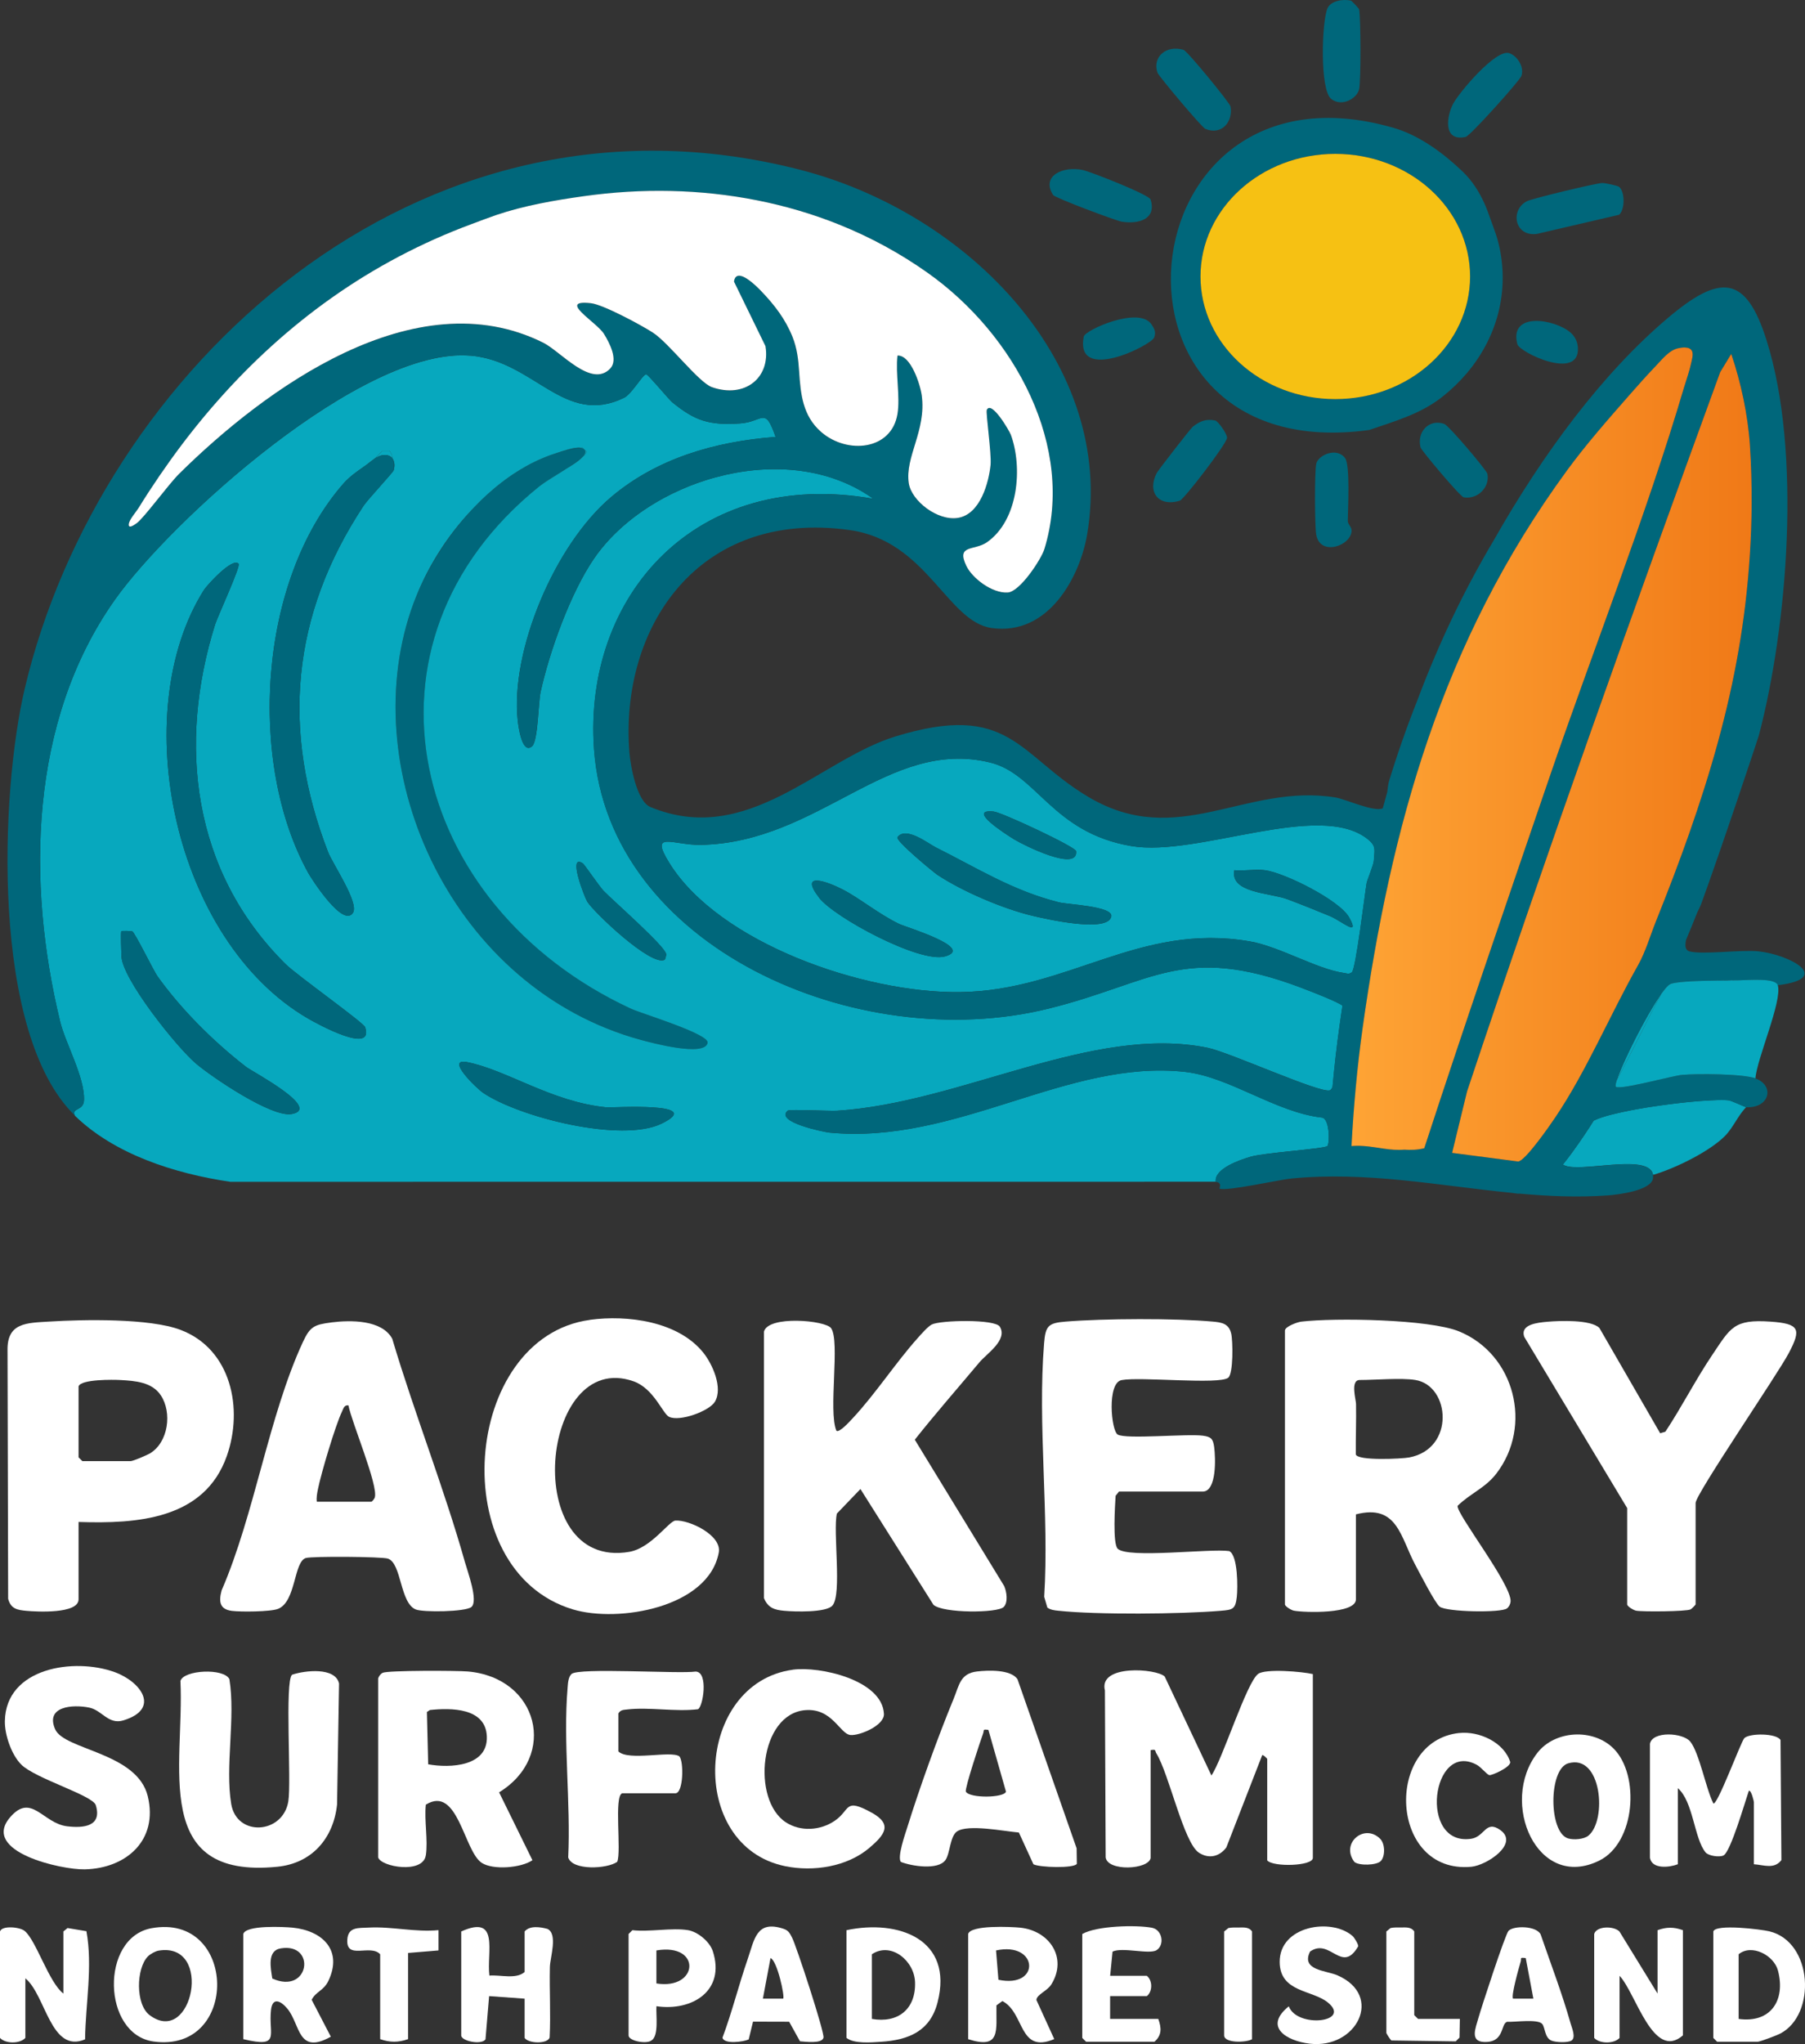 <?xml version="1.0" encoding="UTF-8"?><svg id="a" xmlns="http://www.w3.org/2000/svg" width="551.59" height="624.42" xmlns:xlink="http://www.w3.org/1999/xlink" viewBox="0 0 551.59 624.42"><rect x="0" y="0" width="551.59" height="624.42" fill="#333333" stroke="none"/><defs><linearGradient id="c" x1="413.01" y1="228.72" x2="535.29" y2="228.72" gradientUnits="userSpaceOnUse"><stop offset="0" stop-color="#fea435"/><stop offset="1" stop-color="#f07917"/></linearGradient><linearGradient id="d" x1="413" y1="231.48" x2="535.29" y2="231.48" gradientUnits="userSpaceOnUse"><stop offset="0" stop-color="#fea435"/><stop offset="1" stop-color="#f07917"/></linearGradient></defs><g id="b"><path d="M414.36,462.61v25.95c0,4.56-15.78,4.07-18.96,3.47-.85-.16-2.73-1.34-2.73-1.92v-83.65c0-1.2,3.73-2.58,5.02-2.73,10.22-1.21,39.05-.75,48.17,2.98,17.08,6.99,22.59,28.9,11.41,43.44-3.39,4.42-8.01,6.08-11.84,9.85-.47,2.4,16.64,24.16,16.19,29.28-.11.8-.47,1.56-1.11,2.06-1.76,1.39-18.29,1.11-20.54-.52-1.4-1.02-6.17-10.36-7.43-12.7-4.6-8.55-5.47-18.79-18.18-15.51ZM432.56,421.56c-4.33-.71-12.22,0-17.04,0-2.95,0-1.15,5.96-1.13,7.33.09,5.12-.12,10.27-.07,15.39.47,2.03,13.98,1.38,16.33.94,14.07-2.66,12.53-21.9,1.9-23.66Z" fill="#fff"/><path d="M255.59,437.05c.86.81,4.34-3.11,5.04-3.86,6.86-7.34,13.07-16.9,19.76-24.38,1.02-1.15,3.12-3.56,4.33-4.19,2.63-1.35,19.39-1.73,20.83.67,2.44,4.07-4.02,8.22-6.22,10.84-6.61,7.88-13.39,15.61-19.78,23.67l27.32,44.71c.77,1.74,1.24,4.98-.15,6.39-1.87,1.9-18.53,1.96-21.46-.66l-22.32-35.37-7.2,7.5c-1.25,5.47,1.62,24.63-1.35,28.09-1.9,2.21-11.6,1.9-14.73,1.61-3-.27-4.95-.88-6.2-3.87v-81.41c1.29-5.03,18.78-3.48,20.51-1.06,2.81,3.93-.9,25.31,1.61,31.31Z" fill="#fff"/><path d="M24.01,464.94v23.62c0,4.52-12.82,3.8-15.91,3.52-2.8-.25-4.81-.6-5.61-3.69l-.19-75.77c-.2-8.64,5.86-8.48,12.77-8.91,10.45-.66,30.7-1.04,40.13,2.55,15.46,5.88,19.21,24.06,14.11,38.52-6.86,19.45-27.51,20.73-45.29,20.15ZM24.01,423.5v21.69l1.16,1.16h14.72c.78,0,5.1-1.85,6.07-2.45,5.46-3.4,6.69-12.35,3.19-17.65-2.69-4.07-7.86-4.43-12.36-4.68-2.11-.12-12.05-.29-12.77,1.93Z" fill="#fff"/><path d="M101.29,403.97c5.81-.74,15.45-.84,18.58,5,6.77,22.77,15.83,45.57,22.25,68.37.81,2.86,4.1,11.72,1.94,13.56-1.77,1.51-14.79,1.68-17.03.75-4.85-2.02-4.28-14.12-8.49-15.52-1.86-.62-23.17-.76-25.07-.19-3.73,1.12-2.98,13.32-8.48,15.53-2.28.92-11.51.97-14.16.62-3.81-.49-3.98-2.97-3.1-6.27,10.1-23.3,14.36-53.25,24.83-75.85,2.2-4.76,3.48-5.32,8.72-5.99ZM96.81,458.74h16.65c.26,0,.94-.87,1.07-1.28,1.15-3.62-7.12-23.1-8.05-28.15-1.32-.17-1.54.99-1.97,1.9-1.99,4.11-6.39,18.89-7.34,23.64-.26,1.31-.52,2.56-.36,3.9Z" fill="#fff"/><path d="M341.95,455.64l-1.03,1.29c-.19,3.04-.93,14.58.62,16.16,3.05,3.09,28.43-.12,34.11.74,2.67,1.33,2.61,11.18,2.31,13.96-.42,3.86-1.29,3.97-5,4.28-12.2,1.01-37.63,1.25-49.61-.03-1.16-.12-2.32-.25-3.29-.96l-.96-3.29c1.56-25.11-2.07-52.68-.03-77.49.43-5.29,1.27-6.15,6.58-6.58,11.54-.95,33.52-1.05,44.99,0,2.72.25,4.9.6,5.61,3.69.51,2.22.68,12.2-.92,13.46-2.76,2.18-26.82-.37-32.58.72-4.51.85-3.2,15.45-1.19,16.64,2.55,1.51,21.12-.3,25.99.34,2.56.34,3.15.95,3.49,3.49.41,3.07.87,13.59-3.52,13.59h-25.56Z" fill="#fff"/><path d="M180.27,403.18c11.46-1.55,26.85.43,34.58,9.94,2.83,3.48,6.16,10.81,3.61,15.09-1.7,2.85-10.75,6.17-14,4.6-1.96-.95-4.65-8.65-10.84-10.84-28.66-10.14-34.73,57.78-1.34,52.09,6.71-1.14,12.12-9.41,14.11-9.55,4.2-.29,14.25,4.46,13.26,9.77-3.15,16.84-30.72,21.51-44.57,17.36-39.52-11.85-33.9-83.15,5.2-88.44Z" fill="#fff"/><path d="M497.24,460.68l-31.43-52.28c-1.38-3.86,4.12-4.37,7.05-4.63,3.72-.34,13.27-.7,15.9,1.89l18.57,32.17,1.6-.48c5.04-7.62,9.22-15.88,14.33-23.46,5.58-8.28,6.52-10.95,17.78-10.16,8.97.63,9.42,2.32,5.63,9.55-3.42,6.52-28.51,43.15-28.51,45.85v30.98c0,.13-1.19,1.37-1.56,1.54-1.37.64-14.65.76-16.62.38-.85-.16-2.73-1.34-2.73-1.92v-29.43Z" fill="#fff"/><path d="M351.63,567.56c-.61,3.61-13.14,4.19-13.75-.16l-.23-51c-2.02-8.07,15.79-6.71,18.27-4.26l14.28,30.24c3.43-5.03,10.75-28.48,14.28-31.04,2.29-1.66,13.44-.71,16.71.06v56.15c0,2.53-12.17,2.85-13.94.77v-30.98c0-.15-1.25-1.38-1.54-1.16l-10.95,28.17c-2.11,2.85-5.37,3.58-8.39,1.61-4.67-3.06-9.13-24.13-13-30.34-.5-.81.05-1.34-1.75-.99v32.92Z" fill="#fff"/><path d="M130.12,566.78c-.89,5.76-13.7,3.52-14.56.62v-54.68c.21-.69.74-1.39,1.39-1.71,1.58-.77,22.71-.69,25.98-.41,21.67,1.87,27.59,25.9,9.59,36.92l10.19,20.74c-3.51,2.39-12.07,3.05-15.5.8-5.46-3.58-7.27-23.87-17.08-17.77-.52,4.79.71,10.9,0,15.49ZM131.39,522.36l-.93.62.39,15.98c6.73,1.22,18.31.68,17.92-8.55-.37-8.75-10.95-8.72-17.37-8.04Z" fill="#fff"/><path d="M89.26,511.59c3.9-1.32,13.21-2.39,14.35,2.69l-.61,37c-1.1,10.29-7.67,17.91-18.2,18.97-38.86,3.93-28.41-30.88-29.66-56.76,1-3.37,13.26-3.99,14.96-.55,1.92,11.84-1.36,26.68.56,38.16,1.69,10.07,15.76,9.21,17.44-.77,1-5.96-1.13-36.77,1.15-38.74Z" fill="#fff"/><path d="M329.05,569.38c-.87,1.4-11.37,1.12-13.25.11l-4.44-9.69c-4.39-.37-15.58-2.63-18.93-.32-2.12,1.47-2.09,6.68-3.49,8.7-2.23,3.21-10.41,1.89-13.66.59-1.12-1.53,1.3-8.4,1.97-10.54,3.76-12.1,9.33-27.56,14.17-39.28,1.7-4.12,1.97-7.74,7.15-8.35,3.32-.39,10.34-.68,12.37,2.38l18.06,51.64.07,4.75ZM302.05,528.45c-1.89-.25-1.23,0-1.62,1.08-.87,2.39-5.63,16.69-5.28,17.79,1.24,2.07,11.66,1.91,12.27,0l-5.37-18.86Z" fill="#fff"/><path d="M6.47,539.01c-2.97-2.98-5.06-9.06-4.98-13.27.3-16.37,21.27-19.42,33.58-14.93,8.03,2.93,14.07,11.23,2.64,14.73-4.57,1.4-6.54-3.09-10.39-3.89-5.08-1.05-13.55-.44-10.47,6.6,2.79,6.38,25.07,7.06,28.31,20.47s-6.53,22.03-19.25,22.33c-7.13.17-31.86-5.36-22.83-15.9,6.52-7.61,9.99,1.83,17.41,2.74,5.08.62,10.77.03,8.78-6.45-.93-3.02-18.51-8.12-22.81-12.43Z" fill="#fff"/><path d="M242.24,510.06c8.21-1.13,27.35,3.11,27.88,13.49.18,3.57-7.51,6.74-10.24,6.46-3.24-.33-5.51-8.23-13.74-7.6-14.1,1.09-16.52,27.42-5.99,34.27,4.52,2.94,10.56,2.52,14.94-.47,4.88-3.33,2.82-7.13,11.26-2.49,6.53,3.58,4.01,6.77-.67,10.76-6.83,5.81-17.15,7.36-25.75,5.6-30.17-6.19-27.53-55.91,2.32-60.01Z" fill="#fff"/><path d="M190.14,547.81c-2.59.8-.18,17.67-1.52,20.94-3.08,2.2-13.77,2.72-14.98-1.34.81-16.7-1.59-35.3-.19-51.78.11-1.35.17-3.25,1.18-4.24,2.07-2.05,32.81-.01,37.97-.76,4.01.14,2.2,11.01.66,11.51-6.86.83-14.92-.72-21.62.07-1.13.13-1.99.1-2.67,1.2v11.62c3.18,3.04,15.98-.35,18.64,1.5,1.39,1.59,1.24,11.28-1.21,11.28h-16.26Z" fill="#fff"/><path d="M512.73,569.49c-2.64,1.01-7.88,1.56-8.52-1.94v-34.85c.72-3.96,10.08-3.43,12.31-.69,2.77,3.42,4.81,14.45,7.06,18.89,1.16.91,8.47-18.96,9.48-19.94,1.6-1.54,9.8-1.54,11.05.57l.27,36.69c-2.2,2.91-5.48,1.45-8.41,1.27v-18.98c0-.19-.76-3.71-1.54-3.48-1.13,3.28-5.57,18.73-7.76,19.78-1.28.61-4.58.13-5.47-.95-3.48-4.21-3.74-15.55-8.47-19.61v23.24Z" fill="#fff"/><path d="M493.09,534.14c8.09,8.09,6.71,28.74-4.34,34.22-19.01,9.42-30.69-17.76-18.95-32.89,5.39-6.94,17.07-7.55,23.29-1.33ZM485.4,560.75c5.75-4.67,4.1-25.15-6.2-22.08-6,1.79-5.99,21.15,0,22.93,1.7.51,4.8.29,6.2-.84Z" fill="#fff"/><path d="M487.17,590.79c.69-2.47,6.01-2.51,7.72-.75l11.64,18.95v-19.36c2.76-.99,4.98-.99,7.75,0v32.14c-9.09,7.91-14.38-12.99-19.36-18.2v18.98c-1.67,1.83-6.08,1.83-7.75,0v-31.75Z" fill="#fff"/><path d="M74.35,590.79c.78-2.77,12.33-2.2,15.09-1.93,9.05.91,15.41,6.89,10.89,16.3-1.43,2.97-3.76,3.16-5.09,5.73l5.86,11.28c-10.16,5.67-9.28-3.67-13.24-8.51-2-2.44-4.58-3.71-5.04.32-.87,7.62,3.19,11.73-8.48,8.94v-32.14ZM85.77,595.19c-4.2.71-3.05,5.99-2.56,9.21,11.42,5.1,13.52-11.05,2.56-9.21Z" fill="#fff"/><path d="M0,590.02c.59-1.9,6.04-1.38,7.53-.16,3.52,2.88,7.36,15.69,11.84,19.14v-18.98l1.28-1.04,5.76.96c1.96,10.75-.26,22.07-.41,33.04-10.51,4.45-11.99-13.55-18.25-18.64v18.2c-1.66,1.83-6.08,1.83-7.75,0v-32.53Z" fill="#fff"/><path d="M295.86,590.79c.78-2.79,13.03-2.21,15.87-1.93,8.97.9,14.56,9.21,9.57,17.3-1.29,2.1-4.43,3.05-4.59,4.78l5.46,11.96c-10.96,4.62-8.92-8.03-15.86-11.62l-1.81,1.32c-.14,7.65,1.47,13.54-8.64,10.33v-32.14ZM304.38,595.82l.73,8.96c13.03,2.74,12.23-11.77-.73-8.96Z" fill="#fff"/><path d="M445.95,529.4c6.04-.64,13.69,2.82,15.56,8.87.15,1.58-5.62,4.14-6.38,3.99s-2.44-2.37-3.82-3.13c-13.86-7.56-17.89,24.93-1.76,22.58,4.21-.61,4.42-5.88,8.94-2.66,5.83,4.17-4.14,10.77-8.88,11.21-25.07,2.33-26.69-38.43-3.66-40.87Z" fill="#fff"/><path d="M258.69,589.63c15.87-3.36,32.76,2.76,27.83,22.02-2.26,8.84-8.81,11.53-17.35,12.08-3.03.2-8.23.63-10.49-1.19v-32.92ZM266.43,616.74c8,1.39,13.47-2.99,13.2-11.21-.21-6.56-7.32-12.46-13.2-8.54v19.75Z" fill="#fff"/><path d="M523.57,590.02c.73-2.36,14.5-.66,17.09-.05,13.38,3.18,14.48,25.54,3.3,31.28-1.03.53-6.13,2.46-6.83,2.46h-12.39l-1.16-1.16v-32.53ZM531.31,616.74c9.73,1.35,14.4-5.6,12.03-14.74-1.23-4.74-8.09-8.28-12.03-5.01v19.75Z" fill="#fff"/><path d="M140.96,590.02c11.82-5.31,7.71,6.32,8.59,13.48,3.4-.28,8.13,1.21,10.77-1.09v-12.39c1.59-1.88,4.78-1.37,6.98-.78,3.24,1.57.81,8.73.74,11.59-.17,7.2.29,14.42-.08,21.61-.65,1.97-6.4,1.88-7.64.11v-12l-10.85-.78-1.11,13.22c-1.24,1.78-7.41.53-7.41-1.21v-31.75Z" fill="#fff"/><path d="M46.26,589.04c26.3-4.85,27.07,38.25.66,34.6-15.73-2.17-16.35-31.71-.66-34.6ZM45.19,597.65c-3.59,3.66-3.83,14.63.52,17.92,13.11,9.89,19.65-22.49,2.74-19.69-1,.17-2.55,1.05-3.26,1.77Z" fill="#fff"/><path d="M339.24,603.57h11.23c1.81,1.5,1.74,4.81,0,6.2h-11.23v6.97h14.72c.97,2.71,1.16,4.91-1.16,6.97h-20.91l-1.16-1.16v-31.75c4.33-2.5,16.38-2.83,21.28-1.91,3.2.6,3.96,5.23,1.42,6.85-2.18,1.38-10.45-1.01-13.45.44l-.73,7.41Z" fill="#fff"/><path d="M461.01,589.81c1.59-1.6,8.41-1.56,9.78,1.08,3.1,8.99,6.58,18.08,9.17,27.23.37,1.31,1.7,4.3.27,5.23-1.12.72-4.95.58-6.24-.03-1.96-.93-1.82-3.98-2.7-5.04-1.32-1.6-8.41-.52-10.75-.66-2.04.69-.71,6.44-7.08,6.16-4.31-.19-2.53-4.26-1.71-7.2.89-3.19,8.25-25.76,9.25-26.76ZM466.25,598.15c-2.05-.23-1.22.04-1.56,1.14-.49,1.63-3.01,10.55-2.31,11.25h6.2s-2.33-12.39-2.33-12.39Z" fill="#fff"/><path d="M230.11,617.59l-1.32,5.42c-1.63.75-7.51,1.53-8.01-.53,2.93-7.85,4.96-16.06,7.69-23.97,2.08-6.05,2.65-12.04,10.91-9.32,1.61.53,1.97,1.38,2.68,2.74,1.28,2.45,9.97,28.99,9.59,30.54-.46,1.92-5.56,1.22-7.18,1.11l-3.31-5.98-11.05-.03ZM239.33,610.54c.56-.56-1.82-11.66-3.87-12.39l-2.33,12.39h6.2Z" fill="#fff"/><path d="M210.28,589.63c2.95.49,6.59,3.49,7.54,6.4,3.95,12.12-6.33,18.43-17.22,16.83-.2,2.48.83,9.07-1.53,10.46-1.49,1.17-6.98.18-6.98-1.55v-30.98l1.16-1.16c5.2.6,12.09-.82,17.04,0ZM200.59,605.9c12.95,2.08,13.89-12.44,0-10.08v10.08Z" fill="#fff"/><path d="M413.35,591.43c.5.44,1.8,2.54,1.7,3.13-5.02,8.65-8.53-2.71-14.7,1.59-2.91,5.77,4.95,5.78,8.36,7.27,14.29,6.24,5.8,22.58-8.47,20.88-7.14-.85-14.19-5.13-6.4-11.41,2.56,6.76,19.3,4.89,11.97-1.15-4.76-3.92-14.71-3.04-14.75-12.41-.06-11.09,15.85-13.57,22.29-7.9Z" fill="#fff"/><path d="M116.18,596.99c-2.99-3.24-10.56,1.9-10.04-4.59.3-3.82,3.38-3.39,6.52-3.56,7.12-.38,14.19,1.47,21.34.78v6.2s-9.3.77-9.3.77v26.33c-2.98,1.04-5.54,1.04-8.52,0v-25.95Z" fill="#fff"/><path d="M446.12,616.74l-.11,5.7-1.16,1.16-19.64-.28c-.35-.21-1.55-2.1-1.55-2.32v-30.98l1.28-1.04c.98-.22,1.98-.17,2.98-.17,1.59,0,3.28-.26,4.26,1.21v25.56l1.16,1.16h12.78Z" fill="#fff"/><path d="M382.61,622.94c-1.75,1.06-8.52,1.25-8.52-1.16v-31.75l1.28-1.04c.98-.22,1.98-.17,2.98-.17,1.59,0,3.28-.26,4.26,1.21v32.92Z" fill="#fff"/><path d="M421.92,568.54c-1.28,1.29-6.54,1.43-8.02.26-4.35-5.72,3.04-11.91,7.86-7.09,1.56,1.57,1.58,5.41.16,6.83Z" fill="#fff"/></g><path d="M173.06,143.2c1.99-1.28,3.85-2.58,5.01-3.63-1.34,1.47-3.97,3.01-5.01,3.63Z" fill="#00677b"/><path d="M510.43,300.63c2.16-.95,11.34-1.07,14.86-1.05-4.55.02-12.98.22-14.85,1.06-.17.08-.36.19-.56.37.2-.18.38-.3.55-.38Z" fill="#07a8be"/><path d="M167.33,139.37c-.33.12-.65.25-.96.38.32-.13.64-.26.96-.38Z" fill="#07a8be"/><path d="M529.34,299.48c-.62.01-1.04.11-1.8.1-.32,0-.73-.01-1.23-.01.88-.01,2.15-.09,3.03-.09Z" fill="#07a8be"/><path d="M405.95,349.13c.04-.67.08-1.35.13-2.02,0,.78-.04,1.49-.13,2.02Z" fill="#07a8be"/><path d="M160.76,142.45c-.55.3-1.08.61-1.61.94.53-.32,1.07-.64,1.61-.94Z" fill="#07a8be"/><path d="M493.72,331.89c.01.05.04.1.07.13-.04-.03-.06-.08-.07-.13Z" fill="#07a8be"/><path d="M493.78,331.03c-.02.12-.05.24-.06.33.01-.1.04-.2.06-.33Z" fill="#07a8be"/><path d="M509.89,301c-.6.51-1.37,1.44-2.24,2.65-2.36,4.38-4.63,8.9-6.86,13.32-2.18,4.3-4.38,8.68-6.71,12.99,2.06-6.45,11.99-25.79,15.81-28.96Z" fill="#07a8be"/><path d="M164.41,140.59c-.6.28-1.2.57-1.79.87.59-.3,1.19-.59,1.79-.87Z" fill="#07a8be"/><path d="M178.28,137.06c.98.61.69,1.52-.14,2.45-.02.02-.04.04-.06.05-1.16,1.06-3.02,2.35-5.01,3.63-.11.08-.2.14-.27.18-.36.23-.71.45-1.08.69-2.1,1.29-4.29,2.53-6.25,4.03-.2.14-.4.29-.6.45-59.49,47.78-39.87,128.2,27.99,159.61,3.22,1.49,23.86,7.67,23.39,10.39-.78,4.46-17.33-.04-20.36-.86-57.2-15.56-87.33-81.09-70.23-131.38.24-.69.47-1.37.73-2.05.23-.61.47-1.23.72-1.84,3.85-9.47,10.3-19.78,18.57-28.23.33-.36.69-.7,1.04-1.05.21-.22.44-.42.65-.64.53-.51,1.08-1.01,1.62-1.51,1.4-1.26,2.84-2.49,4.35-3.63.25-.2.5-.39.75-.57.5-.38,1-.74,1.49-1.09.5-.36,1-.7,1.52-1.03.02-.02.05-.03.07-.04.5-.33,1.01-.66,1.53-.97.14-.1.28-.18.44-.27.53-.32,1.07-.64,1.61-.94.62-.34,1.23-.68,1.86-.99.59-.3,1.19-.59,1.79-.87.64-.29,1.29-.57,1.96-.84.31-.13.63-.26.96-.38.3-.12.6-.24.9-.34.04-.01.07-.02.11-.04.31-.11.62-.22.94-.31.23-.09.45-.16.69-.23,2.46-.78,4.99-1.34,7.57-1.65.13.02.26.05.38.1.14.04.26.1.37.17Z" fill="#00677b"/><path d="M147.38,152.51c-.21.22-.44.42-.65.64.21-.22.44-.43.65-.64Z" fill="#00677b"/><path d="M170.26,138.35c1.53-.46,5.26-1.91,7.28-1.55-2.58.31-5.11.87-7.57,1.65.09-.03.2-.06.3-.1Z" fill="#00677b"/><path d="M94.19,266.66c.97,1.76,10.78,17.1,13.72,12.09,1.79-3.06-6.27-14.89-7.66-18.48-14.33-37.04-11.27-72.32,10.88-105.8,1.26-1.9,8.99-10.16,9.18-10.82.02-.06.04-.13.05-.19.27-1.09.24-2.25-.25-3.12-.28-1.28-.75-2.44-1.21-2.63h-2.1c-.75.94-1.64,1.79-2.58,2.58-.77.54-1.49,1.15-2.2,1.68-.32.23-.64.46-.97.69-.9.64-1.81,1.27-2.7,1.95-.28.22-.57.43-.84.66-.31.26-.6.51-.9.78-.28.24-.56.5-.81.77-.27.26-.52.53-.77.81-26.21,29.84-29.39,85.51-10.84,119.03ZM94.17,311.16c2.71,1.57,20.18,11.19,17.42,2.64-.45-1.4-20.83-15.86-24.23-19.21-28.76-28.38-33.04-67.41-21.63-103.81.72-2.32,7.85-17.75,7.19-18.54-1.81-2.17-9.73,6.61-10.59,7.97-23.67,37.46-9.36,107.04,31.84,130.95ZM179.48,275.47c2.01,3.21,19.49,19.89,23.64,17.72.15-.09.5-1.33.46-1.69-.23-2.37-16.15-16.28-19.14-19.37-1.24-1.3-5.87-8.06-6.3-8.36-4.8-3.22.51,10.39,1.34,11.71ZM177.97,136.74c-.14.01-.3.03-.44.05-2.01-.36-5.75,1.09-7.28,1.55-.09.03-.2.06-.3.1-.24.06-.46.14-.69.23-.32.1-.63.2-.94.31-.04.02-.07.03-.11.04-.31.11-.6.23-.9.34-.32.12-.64.25-.96.38-.66.27-1.32.55-1.96.84-.6.28-1.2.57-1.79.87-.63.31-1.24.65-1.86.99-.55.3-1.08.61-1.61.94-.15.09-.3.17-.44.27-.52.31-1.02.64-1.53.97-.02.01-.05.02-.07.04-.51.33-1.02.68-1.52,1.03-.5.34-1,.71-1.49,1.09-.25.17-.5.37-.75.57-1.51,1.14-2.95,2.37-4.35,3.63-.55.5-1.09,1-1.62,1.51-.21.2-.44.42-.65.64-.36.34-.71.69-1.04,1.05-8.06,8.15-14.47,17.94-18.57,28.23-.26.61-.5,1.23-.72,1.84-.26.68-.5,1.36-.73,2.05-17.1,50.28,13.02,115.81,70.23,131.38,3.03.82,19.58,5.32,20.36.86.46-2.72-20.17-8.9-23.39-10.39-67.86-31.41-87.48-111.82-27.99-159.61.2-.16.4-.31.6-.45,1.4-.99,3.82-2.48,6.25-4.03.37-.24.72-.46,1.08-.69.07-.04.17-.11.27-.18,1.04-.63,3.67-2.17,5.01-3.63.02-.01.04-.03.06-.05.7-.64,1.13-1.17,1.16-1.57l-1.33-1.2ZM147.67,333.86c11.08,7.46,42.26,15.33,54.49,9.39,13.91-6.76-14.96-4.8-16.93-4.99-16.78-1.67-30.33-11.43-42.53-13.81-6.7-1.29,2.87,7.99,4.98,9.41ZM143.76,108.63c19.6,1.68,28.67,21.82,46.98,12.87,2.35-1.15,5.74-7.24,6.74-7.16.6.05,6.94,7.73,7.95,8.55,6.9,5.62,11.21,7.11,20.81,6.46,6.98-.49,7.48-5.42,10.77,4.12-18.65,1.42-36.26,6.61-50.13,18.27-17.54,14.76-30.95,47.33-28.67,68.36.2,1.91,1.36,10.57,4.42,7.84,1.81-1.64,1.88-13.39,2.57-16.52,2.7-12.3,9.08-30.22,16.37-40.84,2.78-4.05,6.28-7.77,10.3-11.09,1.01-.83,2.04-1.63,3.1-2.4.53-.39,1.08-.77,1.62-1.14,2.74-1.88,5.65-3.57,8.69-5.07,1.83-.89,3.7-1.72,5.59-2.48.64-.25,1.28-.49,1.92-.72,1.93-.7,3.89-1.33,5.87-1.86,7.93-2.16,16.2-3,24.18-2.2,3.99.4,7.9,1.21,11.66,2.46,1.24.42,2.48.89,3.7,1.41,1.83.78,3.59,1.67,5.31,2.68,1.15.68,2.28,1.4,3.37,2.19-54.29-9.58-88.68,29.83-85.34,76.54,4.33,60.27,80.22,93.75,138.93,79.2,31.72-7.85,41.05-19.91,76.76-6.53,1.37.52,7.29,2.76,10.8,4.41.21.1.4.19.59.29.71.34,1.28.66,1.64.91-.31,2.04-.6,4.1-.9,6.18-.83,5.94-1.55,12.21-2.15,18.73-.01.02-.02.05-.04.08-.06.11-.12.2-.18.3,0,.02-.01.03-.02.04-.11.15-.2.27-.3.37t-.01.01c-.05.05-.09.1-.15.12-.05.04-.09.06-.14.08-3.09.92-30.81-11.7-37.32-13.01-35.24-7.19-75.21,16.82-113.23,19.23-2.26.14-14.55-.5-15.1-.02-4.03,3.47,11.19,6.55,12.81,6.7,39.06,3.71,72.62-22.51,108.58-18.56,13.68,1.5,27.8,12.43,41.95,13.97.09.02.18.04.27.09.08.04.15.1.24.15.07.05.14.12.21.19.07.06.14.15.2.25.06.09.12.18.18.29.41.72.66,1.77.79,2.85.02.16.04.31.05.47.06.5.08.99.08,1.46-.05.67-.09,1.35-.13,2.02-.07.51-.19.85-.33.95-1.26.86-19.21,2-23.44,3.24-3.31.97-11.16,3.64-10.65,7.64l-301.17.02c-17.14-2.53-35.41-8.45-47.47-20.19-1.14-2.55,2.69-1.29,2.78-4.83.2-7.02-5.68-17.24-7.31-23.97-10.24-42.19-9.48-91.67,16.67-128.71,17.04-24.13,75.76-77.5,108.73-74.66ZM59.89,324.9c4.79,4.06,23.1,16.54,29.26,15.41,9.35-1.7-12-12.9-13.9-14.37-10.07-7.78-19.92-17.63-27.14-27.73-1.16-1.62-6.91-13.39-7.68-13.69-.47-.18-3.21-.18-3.33-.08-.3.26,0,6.4,0,7.49,0,6.83,16.84,27.92,22.79,32.96Z" fill="#07a8be"/><path d="M377.21,265.83c-1.43,6.97,10.93,6.91,16.07,8.82,4.33,1.61,8.86,3.44,13.15,5.21,3.57,1.48,9.35,6.68,5.84.38-2.93-5.24-19.62-13.58-25.68-14.4-2.82-.38-6.46.28-9.39,0ZM310.01,256.46c2.93,1.78,19.49,10.02,18.84,3.55-.13-1.3-22.68-11.85-25.19-12.1-8.44-.85,3.5,6.81,6.35,8.56ZM250.34,274.27c4.63,5.99,30.68,20.02,38.4,17.9,9.46-2.59-12-8.96-14.03-9.95-6.22-3.03-12.03-7.83-17.17-10.49-4.41-2.27-13.65-5.82-7.19,2.53ZM286.64,267.36c7.53,4.97,19.93,10.27,28.89,12.4,4.04.96,23.03,5.31,24.06.22.64-3.17-13.24-3.64-16.01-4.34-14.08-3.51-25.1-10.52-37.65-16.79-2.19-1.1-9.15-6.58-11.67-3.08-.72,1,10.96,10.67,12.38,11.61ZM293.34,303.07c-29.45.37-73.69-15.03-88.82-39.49-6.23-10.08,1.21-5.3,9.77-5.49,36.16-.79,57.07-32.73,88.24-25.17,14.36,3.48,19.01,21.48,43.26,25.54,20.34,3.41,57.46-14,72.24-2.07,2.67,2.17,1.98,3.34,1.8,6.56-.07,1.3-2.03,5.81-2.2,6.87-.59,3.48-3.31,26.37-4.52,27.21-1,.69-1.41.33-2.43.19-8.39-1.21-19.64-8.07-28.76-9.65-33.86-5.84-55.59,15.09-88.57,15.5Z" fill="#07a8be"/><path d="M111.05,142.67c-.9.65-1.83,1.28-2.7,1.95.89-.68,1.8-1.32,2.7-1.95Z" fill="#07a8be"/><path d="M118.91,137.72c.46.19.92,1.35,1.21,2.63-.31-.59-.83-1.06-1.6-1.25-.31-.08-.64-.11-1.03-.1-1.24.04-2.29.6-3.26,1.29.95-.79,1.84-1.64,2.58-2.59h2.1Z" fill="#07a8be"/><path d="M105.8,146.82c-.27.26-.52.53-.77.81.25-.28.5-.55.77-.81Z" fill="#07a8be"/><path d="M493.32,340.27c.77-.19,1.58-.39,2.42-.56-.84.18-1.65.37-2.42.56Z" fill="#07a8be"/><path d="M168.23,139.03c-.3.11-.6.23-.9.34.3-.12.59-.24.9-.34Z" fill="#07a8be"/><path d="M171.71,144.07c-2.43,1.55-4.85,3.04-6.25,4.03,1.96-1.5,4.15-2.74,6.25-4.03Z" fill="#07a8be"/><path d="M118.51,139.1c.77.19,1.29.66,1.6,1.25.26,1.14.38,2.38.25,3.12-.01.06-.02.13-.05.19-.19.66-7.93,8.93-9.18,10.82-22.15,33.48-25.21,68.76-10.88,105.8,1.39,3.59,9.45,15.41,7.66,18.48-2.94,5-12.75-10.34-13.72-12.09-18.55-33.52-15.37-89.2,10.84-119.03.25-.28.5-.55.77-.81.26-.27.53-.52.81-.77.3-.27.59-.52.9-.78.27-.22.56-.43.84-.66.88-.67,1.8-1.3,2.7-1.95.33-.23.65-.46.97-.69.76-.54,1.51-1.1,2.2-1.68.97-.69,2.01-1.25,3.26-1.29.39-.01.72.02,1.03.1Z" fill="#00677b"/><path d="M158.71,143.66c-.52.31-1.03.64-1.53.97.51-.33,1.01-.66,1.53-.97Z" fill="#07a8be"/><path d="M154.1,146.8c-.25.18-.5.37-.75.57.25-.2.5-.4.75-.57Z" fill="#00677b"/><path d="M106.6,146.05c-.27.25-.55.5-.81.77.25-.27.52-.53.81-.77Z" fill="#07a8be"/><path d="M377.21,265.83c2.93.28,6.57-.38,9.39,0,6.06.82,22.75,9.16,25.68,14.4,3.51,6.31-2.28,1.1-5.84-.38-4.29-1.77-8.83-3.6-13.15-5.21-5.14-1.91-17.5-1.84-16.07-8.82Z" fill="#00677b"/><path d="M177.91,136.89c-.12-.04-.25-.08-.38-.1.14-.02.3-.04.44-.05l1.33,1.2c-.04.4-.46.94-1.16,1.57.83-.93,1.13-1.83.14-2.45-.11-.08-.23-.13-.37-.17Z" fill="#07a8be"/><path d="M406.99,332.45c.06-.1.12-.19.18-.3-.06.11-.12.22-.18.3Z" fill="#07a8be"/><path d="M162.62,141.46c-.63.31-1.24.65-1.86.99.62-.34,1.23-.68,1.86-.99Z" fill="#07a8be"/><path d="M483.73,356.52c-1.1.04-2.12.05-3.01,0-.24-.01-.45-.03-.66-.05-.2-.02-.39-.04-.58-.08-.01,0-.02,0-.05-.01-.38-.06-.72-.15-1.03-.25-.31-.11-.57-.24-.79-.39,1.96-2.43,4.22-5.53,6.91-9.55.85-1.26,1.68-2.55,2.49-3.86.38-.19.82-.38,1.3-.57.69-.27,1.47-.53,2.35-.79.31-.09.62-.17.95-.27.19-.05.39-.11.59-.15.36-.1.72-.19,1.1-.28,0-.01.01-.01.02,0,.77-.19,1.58-.38,2.42-.56.63-.14,1.27-.27,1.93-.4.23-.05.44-.1.66-.13.04-.01.06-.02.09-.02.64-.12,1.29-.25,1.96-.37,1-.18,2.01-.36,3.05-.52.39-.06.79-.13,1.2-.18,3.56-.55,7.21-1.02,10.59-1.37.24-.02.47-.04.7-.08,2.44-.24,4.72-.42,6.71-.52.26-.01.51-.02.76-.03,2.01-.1,3.7-.1,4.86.01.73.06,5.04,2.09,5.37,2.11-2.51,2.54-3.96,6.25-6.49,8.81-4.72,4.76-15.3,9.96-21.95,11.87-.57-3.15-5.32-3.49-10.78-3.19-.64.03-1.3.08-1.97.13s-1.34.11-2,.16c-1,.09-1.99.18-2.96.26-.65.05-1.28.11-1.91.15-.62.04-1.21.08-1.79.11h-.02Z" fill="#07a8be"/><path d="M169.27,138.67c-.32.1-.63.2-.94.31.31-.11.62-.22.94-.31Z" fill="#07a8be"/><path d="M108.35,144.62c-.28.23-.57.44-.84.66.27-.23.56-.44.84-.66Z" fill="#07a8be"/><path d="M157.11,144.67c-.52.33-1.02.68-1.52,1.03.5-.36,1.01-.7,1.52-1.03Z" fill="#07a8be"/><path d="M406.96,332.49c-.09.15-.19.28-.3.37.09-.1.19-.22.3-.37Z" fill="#07a8be"/><path d="M413.01,350.11c1.17-.11,2.31-.11,3.44-.03v.03c.09-.01.18-.02.27-.02,4.18.29,8.11,1.49,12.41,1.12,1.97.14,3.98.09,6.12-.43,12.32-37.76,25.22-75.17,38.06-112.73,13.38-39.14,29.63-80.08,41.34-119.74.72-2.45,1.61-4.84,2.15-7.33.21-1.01.71-2.62.31-3.63-.36-.85-1.17-1.14-2.09-1.17-.7-.03-1.45.09-2.09.22-2.83.57-5.01,3.45-6.87,5.38-2.75,2.87-5.38,5.82-7.99,8.8-6.64,7.58-13.39,15.22-19.28,23.29-38.12,52.16-53.7,108.47-62.38,170.3-1.66,11.87-2.74,23.99-3.39,35.96ZM214.28,258.09c-8.56.18-16-4.59-9.77,5.49,15.13,24.47,59.37,39.86,88.82,39.49,32.98-.41,54.72-21.34,88.57-15.5,9.13,1.57,20.37,8.44,28.76,9.65,1.02.14,1.43.5,2.43-.19,1.21-.84,3.92-23.72,4.52-27.21.18-1.06,2.13-5.56,2.2-6.87.18-3.22.87-4.4-1.8-6.56-14.78-11.93-51.91,5.48-72.24,2.07-24.25-4.05-28.89-22.05-43.26-25.54-31.17-7.56-52.08,24.38-88.24,25.17ZM162.64,227.93c-3.06,2.74-4.22-5.93-4.42-7.84-2.29-21.03,11.13-53.6,28.67-68.36,13.87-11.66,31.48-16.85,50.13-18.27-3.29-9.54-3.79-4.6-10.77-4.12-9.6.66-13.91-.84-20.81-6.46-1.01-.82-7.35-8.49-7.95-8.55-1.01-.09-4.4,6-6.74,7.16-18.31,8.95-27.38-11.19-46.98-12.87-32.97-2.85-91.69,50.52-108.73,74.66-26.15,37.05-26.91,86.52-16.67,128.71,1.64,6.74,7.51,16.96,7.31,23.97-.09,3.54-3.92,2.27-2.78,4.83C-2.91,315.72.07,242.13,7.56,210.36,30.31,113.82,127.08,21.85,244.26,51.8c52.14,13.32,96.64,59.83,87.98,111.36-2.18,12.91-11.71,31.09-29.13,28.7-13.68-1.86-19.78-26.64-43.48-29.94-46.47-6.48-70.31,30.04-67.29,67.99.32,3.91,2.22,14.89,6.42,16.62,29.64,12.3,51.6-14.38,74.79-21.53,35.05-10.8,37.64,5.67,58.93,18.38,27.46,16.39,48-4.27,75.68.24,3.08.51,11.74,4.55,14.4,3.3.45-1.65.9-3.3,1.36-4.92.17-1.35.33-2.64.53-3.28,2.41-7.95,5.34-16.37,8.77-25.03,6.54-17.4,14.23-33.46,23.29-48.7,14.9-26.27,33.13-50.94,53.2-67.88,15.95-13.47,23.8-13.19,30.1,6.74,10.88,34.31,6.41,87.57-2.32,120.8-.17.66-11.55,34.9-17.68,51.64-.18.51-.63,1.4-1.17,2.5-1.1,2.81-2.24,5.58-3.4,8.33-.38,1.79-.24,3.17,1.02,3.5,3.99,1.08,15.81-.55,21.06-.01,9.48.97,23.09,8.24,5.96,10.36-.05-.18-.15-.33-.28-.47-.06-.08-.13-.14-.21-.19-2.18-1.71-10.38-.74-12.91-.85h-.32c-.07,0-.14,0-.23.01-.89,0-2.16.08-3.03.09,0,0,0,.01-.01,0-.31,0-.64,0-1,.01-3.52-.02-12.7.1-14.86,1.05-.17.08-.34.19-.55.38-3.82,3.17-13.75,22.52-15.81,28.96-.13.41-.24.77-.3,1.07-.02.13-.05.24-.06.33-.04.23-.04.4,0,.52.01.05.04.1.07.13s.07.05.13.08c.11.04.26.06.44.08,3.15.23,16.85-3.54,19.61-3.78,4.54-.41,18.57-.37,22.47,1.05h.01c6,2.17,4.37,9.15-2.84,8.8-.33-.02-4.63-2.05-5.37-2.11-1.16-.11-2.84-.11-4.86-.01-.25.01-.5.02-.76.03-1.99.1-4.27.28-6.71.52-.23.03-.46.05-.7.08-3.39.34-7.04.82-10.59,1.37-.4.05-.81.12-1.2.18-1.03.16-2.05.33-3.05.52-.66.12-1.32.25-1.96.37-.04,0-.06.01-.09.02-.23.03-.44.08-.66.13-.66.13-1.3.26-1.93.4-.84.17-1.65.37-2.42.56-.01-.01-.02-.01-.02,0-.38.09-.75.18-1.1.28-.2.04-.4.1-.59.15-.33.1-.64.18-.95.27-.88.26-1.66.52-2.35.79-.49.19-.92.38-1.3.57-.81,1.3-1.64,2.6-2.49,3.86-2.69,4.02-4.95,7.12-6.91,9.55.23.15.49.28.79.39.31.1.65.18,1.03.25.02.01.04.01.05.01.19.03.38.05.58.08.21.02.43.04.66.05.9.05,1.91.04,3.01,0h.02c.57-.02,1.17-.06,1.79-.11.63-.04,1.26-.09,1.91-.15.97-.08,1.97-.17,2.96-.26.66-.05,1.34-.11,2-.16.66-.04,1.33-.1,1.97-.13,5.46-.3,10.22.04,10.78,3.19.04.16,0,.36,0,.52v.52c-.58,3.77-10.77,4.98-13.9,5.21-9.04.64-18.01.25-26.97-.56l-.34.04-2.2-.29c-22.09-2.18-44.18-6.61-67.16-4.35-3.51.33-20.06,4.03-21.92,3.06.79-2.16-1.13-1.95-1.15-2.07-.51-4,7.35-6.67,10.65-7.64,4.23-1.24,22.18-2.38,23.44-3.24.14-.1.26-.44.33-.95.09-.53.13-1.24.13-2.02,0-.46-.02-.96-.08-1.46-.01-.16-.02-.31-.05-.47-.13-1.08-.38-2.12-.79-2.85-.06-.11-.12-.2-.18-.29-.06-.1-.13-.18-.2-.25-.07-.08-.14-.14-.21-.19-.08-.05-.15-.11-.24-.15-.09-.04-.18-.06-.27-.09-14.15-1.54-28.28-12.47-41.95-13.97-35.96-3.95-69.52,22.27-108.58,18.56-1.62-.15-16.84-3.23-12.81-6.7.55-.47,12.83.16,15.1.02,38.03-2.41,77.99-26.42,113.23-19.23,6.51,1.32,34.23,13.93,37.32,13.01.05-.01.09-.03.14-.08.06-.02.11-.06.15-.12t.01-.01c.11-.09.2-.22.3-.37.01-.01.02-.02.02-.04.06-.09.12-.19.18-.3.01-.02.02-.05.04-.08.59-6.52,1.32-12.79,2.15-18.73.3-2.08.59-4.14.9-6.18-.36-.25-.92-.56-1.64-.91-.19-.1-.38-.19-.59-.29-3.51-1.65-9.42-3.89-10.8-4.41-35.71-13.38-45.03-1.32-76.76,6.53-58.71,14.54-134.6-18.94-138.93-79.2-3.34-46.72,31.05-86.12,85.34-76.54-1.09-.79-2.22-1.51-3.37-2.19-1.72-1.01-3.48-1.91-5.31-2.68-1.22-.52-2.45-.99-3.7-1.41-3.76-1.25-7.67-2.06-11.66-2.46-7.98-.8-16.25.04-24.18,2.2-1.98.53-3.93,1.15-5.87,1.86-.64.24-1.28.47-1.92.72-1.9.75-3.77,1.58-5.59,2.48-3.03,1.5-5.95,3.19-8.69,5.07-.55.38-1.09.75-1.62,1.14-1.07.78-2.1,1.57-3.1,2.4-4.02,3.32-7.51,7.04-10.3,11.09-7.29,10.62-13.66,28.54-16.37,40.84-.69,3.14-.76,14.89-2.57,16.52ZM535.29,154.02c.04-6.08-.14-12.15-.55-18.22-.62-9.07-2.74-19.03-5.69-27.67l-3.37,5.55c-26.62,72.93-52.87,146.13-77.36,219.73l-4.57,18.77,20.21,2.64c2.28-.3,9.9-11.36,11.46-13.69,9.42-14.05,16.52-30.98,25.14-46.26,2.31-4.12,3.7-8.98,5.44-13.32,1.83-4.54,3.6-9.09,5.34-13.65,6.85-18.04,12.92-36.48,17.14-55.19,2.1-9.3,3.74-18.68,4.87-28.12,1.21-10.15,1.87-20.36,1.94-30.57ZM319.16,167.73c9.52-31.04-8.96-65.47-35.69-84.39-8.32-5.9-17.42-10.87-27.07-14.73-16.16-6.5-33.73-9.87-51.37-10.26-8.88-.19-17.78.36-26.55,1.58-8.92,1.24-18.4,2.9-26.88,5.78-2.46.84-4.97,1.82-7.43,2.73-15.33,5.67-29.75,13.31-42.82,22.55-12.92,9.13-24.51,19.76-34.75,31.36-5.19,5.86-10.04,11.99-14.56,18.29-2.29,3.18-4.48,6.4-6.61,9.67-1.07,1.65-2.12,3.3-3.14,4.96-.79,1.28-2.74,3.38-2.93,4.83-.23,1.66,1.75.24,2.43-.27,2.3-1.67,9.63-11.8,12.99-15.11,25.93-25.62,71.89-59.61,111.22-40,5.36,2.67,14.71,13.99,20.48,7.88,2.5-2.65-.23-7.83-1.9-10.54-2.23-3.64-14.52-10.59-4.01-9.41,3.78.42,15.47,6.74,18.94,8.99,4.92,3.19,13.98,15.24,18.05,16.66,10.01,3.51,17.97-2.83,16.35-12.53l-9.62-19.73c.73-4.86,7.03,1.58,8.31,2.91,4.09,4.24,7.41,8.58,9.56,13.95,1.41,3.54,1.79,6.89,2.04,10.62.45,6.79,1.04,13.56,6.79,18.52,7.87,6.78,21.44,5.62,23.26-5.55.87-5.29-.64-12.34,0-17.84,4.06-.24,6.96,8.85,7.41,12.14,1.48,10.74-5.19,18.81-3.95,26.86.82,5.39,8.77,11.56,14.98,10.59,6.93-1.08,9.49-10.95,10.01-16.22.33-3.35-1.52-16.02-1.15-16.78,1.43-3,6.91,6.44,7.35,7.62,3.63,9.88,2.39,26.07-7.34,32.84-3.82,2.65-9.43.58-6.27,7.19,1.77,3.71,7.81,8.43,12.66,8.14,3.76-.24,10.26-10.21,11.2-13.28Z" fill="#00677b"/><path d="M529.34,299.48c.08-.01.15-.01.23-.01h.32c2.52.11,10.73-.86,12.91.85.08.05.15.13.21.19.13.14.23.3.27.47,1.42,4.82-6.45,22.56-6.83,28.44-3.9-1.41-17.93-1.46-22.47-1.05-2.76.25-16.46,4.01-19.61,3.78-.18-.01-.33-.04-.44-.08-.06-.02-.09-.04-.13-.08s-.06-.08-.07-.13c-.04-.12-.04-.29,0-.52.01-.1.04-.22.06-.33.06-.3.17-.66.3-1.07,2.32-4.31,4.53-8.69,6.71-12.99,2.23-4.42,4.5-8.95,6.86-13.32.87-1.21,1.64-2.15,2.24-2.65.2-.17.39-.29.56-.37,1.87-.84,10.3-1.03,14.85-1.06h.52c.14,0,.3,0,.47-.01.01.01.01,0,.01,0,.5,0,.91.01,1.23.01.76.01,1.19-.09,1.8-.1Z" fill="#07a8be"/><path d="M145.69,154.19c-8.27,8.45-14.72,18.76-18.57,28.23,4.1-10.29,10.51-20.08,18.57-28.23Z" fill="#00677b"/><path d="M515.01,106.17c.91.03,1.73.32,2.09,1.17.4,1.01-.09,2.62-.31,3.63-.53,2.49-1.42,4.88-2.15,7.33-11.71,39.67-27.96,80.61-41.34,119.74-12.85,37.55-25.74,74.97-38.06,112.73-2.13.52-4.15.57-6.12.43-4.3.37-8.22-.83-12.41-1.12-.08,0-.18-.01-.27-.01-1.13-.08-2.26-.08-3.44.03.65-11.96,1.73-24.09,3.39-35.96,8.69-61.83,24.26-118.14,62.38-170.3,5.89-8.07,12.64-15.72,19.28-23.29,2.61-2.98,5.24-5.93,7.99-8.8,1.86-1.93,4.04-4.81,6.87-5.38.64-.13,1.39-.25,2.09-.22Z" fill="url(#c)"/><path d="M534.74,135.8c.4,6.07.58,12.14.55,18.22-.07,10.21-.73,20.42-1.94,30.57-1.13,9.44-2.77,18.82-4.87,28.12-4.22,18.71-10.29,37.14-17.14,55.19-1.74,4.56-3.52,9.11-5.34,13.65-1.74,4.34-3.13,9.21-5.44,13.32-8.62,15.28-15.71,32.22-25.14,46.26-1.56,2.33-9.18,13.39-11.46,13.69l-20.21-2.64,4.57-18.77c24.5-73.6,50.75-146.8,77.36-219.73l3.37-5.55c2.95,8.64,5.07,18.6,5.69,27.67Z" fill="url(#d)"/><path d="M114.22,140.3c-.7.58-1.45,1.14-2.2,1.68.71-.53,1.43-1.14,2.2-1.68Z" fill="#00677b"/><path d="M127.12,182.42c-.25.61-.5,1.23-.72,1.84.23-.61.46-1.23.72-1.84Z" fill="#00677b"/><path d="M529.56,299.47c-.07,0-.14,0-.23.01.08-.01.15-.01.23-.01Z" fill="#07a8be"/><path d="M120.11,140.35c.49.86.52,2.03.25,3.12.13-.73.01-1.97-.25-3.12Z" fill="#00677b"/><path d="M376.03,32.5c.85,4.59-2.64,8.96-7.69,6.87-1.09-.44-14.29-16.15-14.64-17.19-1.6-4.87,2.73-8.5,7.99-6.95,1.13.33,14.14,16.21,14.34,17.28Z" fill="#00677b"/><path d="M42.29,155.26c1.02-1.66,2.07-3.31,3.14-4.96,2.13-3.27,4.33-6.49,6.61-9.67,4.53-6.31,9.37-12.43,14.56-18.29,10.24-11.6,21.83-22.23,34.75-31.36,13.07-9.24,27.48-16.88,42.82-22.55,2.46-.91,4.97-1.89,7.43-2.73,8.47-2.88,17.95-4.54,26.88-5.78,8.77-1.23,17.67-1.78,26.55-1.58,17.65.39,35.21,3.76,51.37,10.26,9.65,3.87,18.75,8.84,27.07,14.73,26.74,18.92,45.21,53.35,35.69,84.39-.94,3.07-7.44,13.04-11.2,13.28-4.85.29-10.89-4.43-12.66-8.14-3.16-6.61,2.45-4.54,6.27-7.19,9.73-6.77,10.96-22.96,7.34-32.84-.44-1.19-5.91-10.62-7.35-7.62-.37.77,1.48,13.43,1.15,16.78-.52,5.27-3.08,15.14-10.01,16.22-6.21.97-14.16-5.2-14.98-10.59-1.24-8.05,5.43-16.13,3.95-26.86-.45-3.29-3.34-12.37-7.41-12.14-.64,5.5.87,12.55,0,17.84-1.83,11.17-15.39,12.33-23.26,5.55-5.75-4.96-6.34-11.73-6.79-18.52-.25-3.73-.63-7.08-2.04-10.62-2.16-5.37-5.48-9.71-9.56-13.95-1.28-1.33-7.57-7.77-8.31-2.91l9.62,19.73c1.61,9.69-6.34,16.04-16.35,12.53-4.06-1.42-13.13-13.47-18.05-16.66-3.47-2.25-15.16-8.57-18.94-8.99-10.51-1.17,1.78,5.77,4.01,9.41,1.67,2.72,4.4,7.89,1.9,10.54-5.77,6.11-15.12-5.21-20.48-7.88-39.33-19.61-85.29,14.38-111.22,40-3.35,3.31-10.69,13.44-12.99,15.11-.68.51-2.65,1.93-2.43.27.19-1.44,2.13-3.55,2.93-4.83Z" fill="#fff"/><path d="M482.19,106.23c.57,10.25-17.85,1.41-18.5-1.08-2.64-10.02,11.41-7.73,16.24-3.56,1.41,1.22,2.16,2.86,2.26,4.63Z" fill="#00677b"/><path d="M366.86,84.46c0,20.69,18.44,37.46,41.19,37.46s41.19-16.77,41.19-37.46-18.44-37.45-41.19-37.45-41.19,16.76-41.19,37.45ZM457.6,73.07c1.93,6.93,2.13,14.23.57,21.23-1.59,7.16-5.02,13.93-9.93,19.71-2.15,2.53-4.56,4.87-7.19,6.98-6.68,5.38-14.46,7.56-22.64,10.36-87.58,12.07-75.99-116.46,7.45-92.29,8.06,2.33,15.37,7.87,21.12,13.36,2.88,2.76,4.98,6.07,6.57,9.56.78,1.75,1.46,3.55,2.07,5.35.65,1.93,1.43,3.78,1.98,5.73Z" fill="#00677b"/><path d="M111.59,313.8c2.76,8.55-14.71-1.07-17.42-2.64-41.21-23.92-55.51-93.5-31.84-130.95.87-1.36,8.78-10.13,10.59-7.97.65.79-6.47,16.22-7.19,18.54-11.41,36.4-7.13,75.43,21.63,103.81,3.4,3.35,23.78,17.81,24.23,19.21Z" fill="#00677b"/><path d="M178.14,263.76c.44.3,5.06,7.06,6.3,8.36,2.99,3.09,18.91,17,19.14,19.37.04.37-.31,1.61-.46,1.69-4.15,2.17-21.63-14.51-23.64-17.72-.83-1.32-6.14-14.93-1.34-11.71Z" fill="#00677b"/><path d="M461.22,16.24c2.45.82,4.66,4.27,3.71,6.95-.53,1.49-15.68,18.35-17.04,18.64-7.09,1.52-5.8-6.45-3.79-10.2,1.83-3.4,13.02-16.76,17.12-15.39Z" fill="#00677b"/><path d="M323.58,275.63c2.77.7,16.65,1.17,16.01,4.34-1.03,5.1-20.02.74-24.06-.22-8.96-2.12-21.37-7.43-28.89-12.4-1.42-.94-13.11-10.61-12.38-11.61,2.52-3.49,9.48,1.98,11.67,3.08,12.55,6.27,23.57,13.28,37.65,16.79Z" fill="#00677b"/><path d="M408.05,121.92c-22.75,0-41.19-16.77-41.19-37.46s18.44-37.45,41.19-37.45,41.19,16.76,41.19,37.45-18.44,37.46-41.19,37.46Z" fill="#f6c113"/><path d="M351.6,60.94c1.87,5.87-3.38,7.6-8.75,6.79-1.68-.25-20.44-7.27-21.02-8.16-3.77-5.82,3.02-8.96,9.11-7.62,2.36.52,20.18,7.49,20.66,8.99Z" fill="#00677b"/><path d="M303.66,247.91c2.51.26,25.06,10.8,25.19,12.1.65,6.48-15.92-1.77-18.84-3.55-2.86-1.75-14.79-9.41-6.35-8.56Z" fill="#00677b"/><path d="M411.87,159.08c-.01,1.13,1.19,1.83,1.16,3.02-.06,4.61-9.71,8.05-10.82,1.11-.44-2.72-.52-19.24.04-21.61.62-2.55,6.19-5.12,8.79-1.67,1.59,2.09.88,15.41.83,19.15Z" fill="#00677b"/><path d="M40.43,284.52c.77.3,6.52,12.07,7.68,13.69,7.22,10.1,17.07,19.95,27.14,27.73,1.9,1.47,23.25,12.67,13.9,14.37-6.16,1.12-24.47-11.35-29.26-15.41-5.95-5.04-22.79-26.13-22.79-32.96,0-1.09-.3-7.23,0-7.49.12-.11,2.86-.11,3.33.08Z" fill="#00677b"/><path d="M454.52,144.7c.85,3.92-2.76,7.94-7.22,7.23-1.05-.16-12.94-14.3-13.19-15.24-1.22-4.58,2.43-8.83,7.21-7.21,1.46.51,12.99,14.22,13.2,15.22Z" fill="#00677b"/><path d="M415.34,2.89c.51,2.87.56,21.59,0,24.33-.57,2.82-5.32,5.62-8.58,2.96-3.46-2.82-2.87-23.57-1.09-27.66,1-2.26,4.75-2.91,7.21-2.31.19.05,2.42,2.39,2.46,2.67Z" fill="#00677b"/><path d="M147.67,333.86c-2.11-1.42-11.67-10.7-4.98-9.41,12.21,2.38,25.75,12.14,42.53,13.81,1.98.19,30.85-1.77,16.93,4.99-12.23,5.94-43.41-1.93-54.49-9.39Z" fill="#00677b"/><path d="M351.88,99.09c.94,1.41,1.41,2.34.84,4-.82,2.34-24.29,14.14-21.54-.26.38-2.02,16.91-9.42,20.7-3.74Z" fill="#00677b"/><path d="M371.36,128.45c.82.16,3.65,4.05,3.61,5.29-.07,1.82-13.18,18.83-14.43,19.21-6.62,2.02-10.03-2.78-7.05-8.47.41-.78,10.3-13.56,11.02-14.13,2.11-1.65,3.96-2.47,6.85-1.9Z" fill="#00677b"/><path d="M494.78,57.07c1.78,1.49,1.86,6.81.02,8.53l-25.16,5.86c-6.93.88-8.18-7.44-2.99-10.01,1.71-.85,21.09-5.5,22.94-5.54.94-.03,4.74.8,5.18,1.16Z" fill="#00677b"/><path d="M257.54,271.74c5.14,2.66,10.95,7.46,17.17,10.49,2.03.99,23.49,7.36,14.03,9.95-7.71,2.11-33.76-11.91-38.4-17.9-6.46-8.35,2.78-4.81,7.19-2.53Z" fill="#00677b"/></svg>
